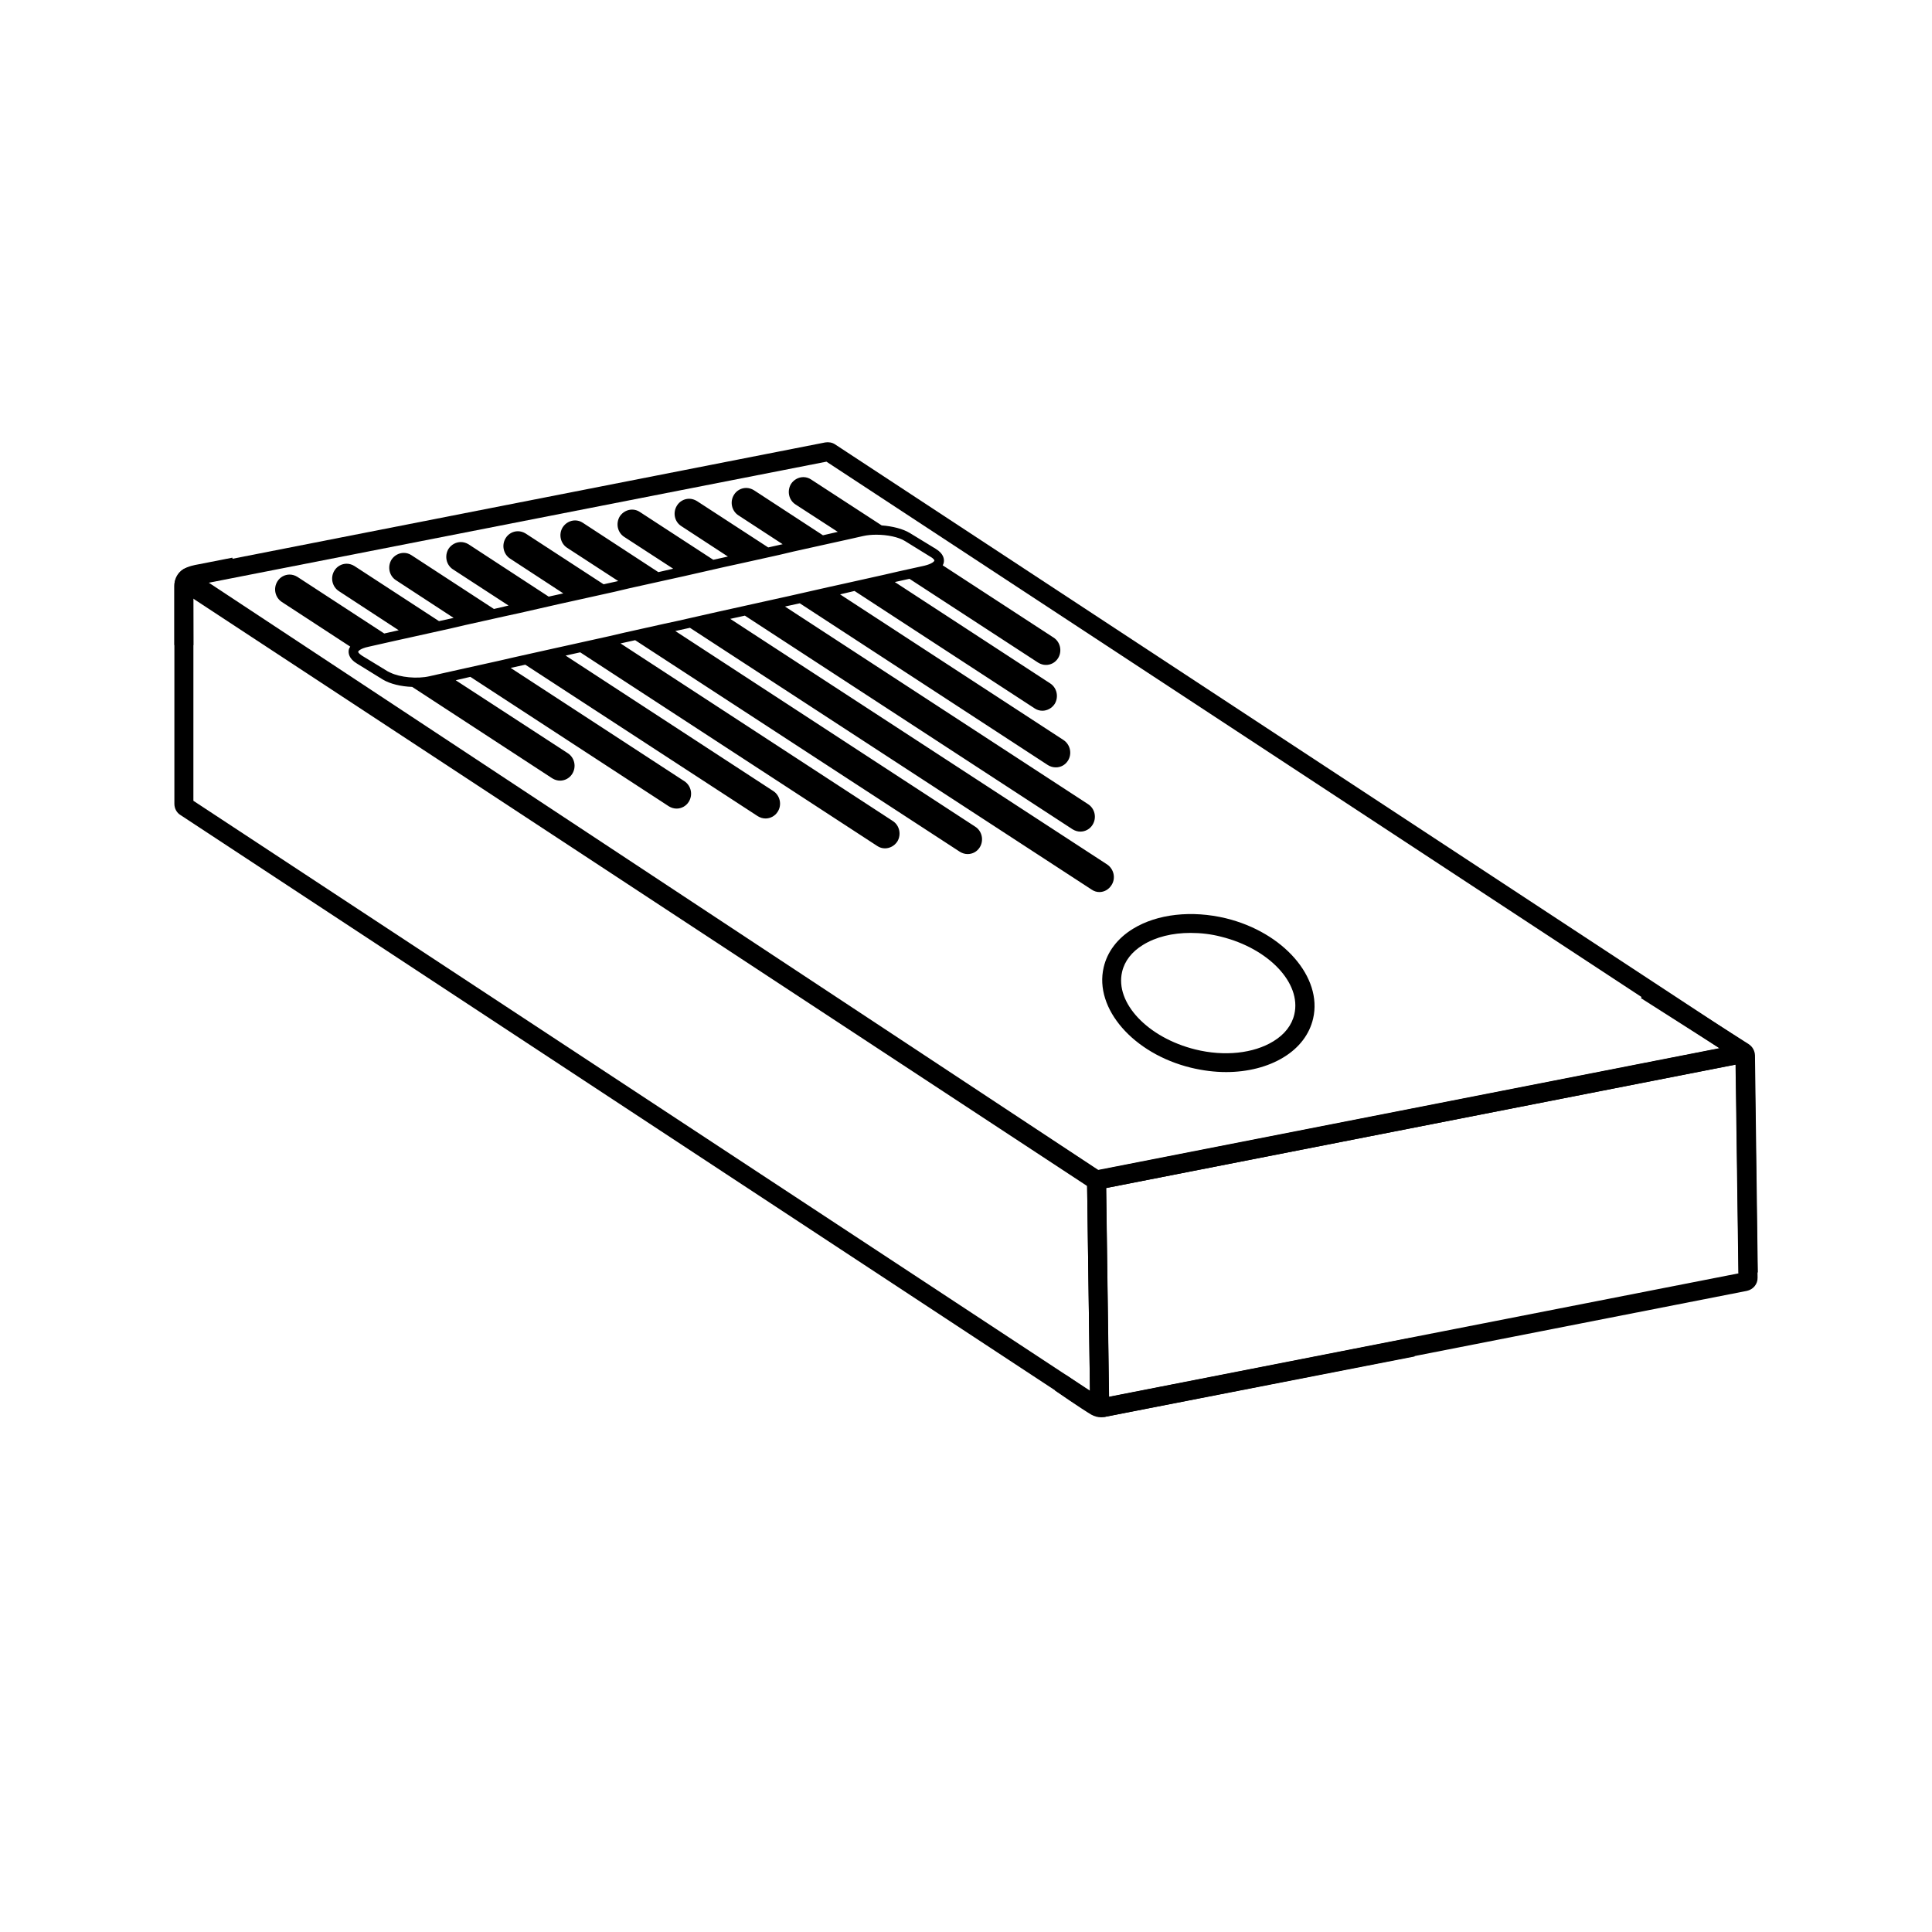 <?xml version="1.0" encoding="UTF-8"?>
<!-- Uploaded to: ICON Repo, www.svgrepo.com, Generator: ICON Repo Mixer Tools -->
<svg fill="#000000" width="800px" height="800px" version="1.1" viewBox="144 144 512 512" xmlns="http://www.w3.org/2000/svg">
 <g>
  <path d="m434.61 459.25c-0.656 0-1.309-0.203-1.914-0.555l-240.21-157.84c-1.211-0.754-1.812-2.168-1.562-3.629 0.25-1.41 1.359-2.519 2.82-2.82l168.93-33.152c0.906-0.152 1.863 0 2.621 0.504l240.21 157.84c1.211 0.754 1.812 2.168 1.562 3.629-0.25 1.41-1.359 2.519-2.82 2.82l-168.93 33.152c-0.254 0-0.453 0.051-0.707 0.051zm-236.34-160.61 236.64 155.43 164.75-32.293-236.64-155.43zm404.46 125.2s0.051 0 0 0z"/>
  <path d="m436.47 519.5c-0.805 0-1.613-0.25-2.266-0.805-0.805-0.656-1.309-1.664-1.309-2.672l-0.805-58.34c0-1.715 1.211-3.176 2.871-3.527l169.73-33.301c1.059-0.203 2.117 0.051 2.973 0.707 0.805 0.656 1.309 1.664 1.309 2.672l0.805 58.34c0.051 1.715-1.16 3.176-2.871 3.527l-169.73 33.297c-0.25 0.102-0.453 0.102-0.707 0.102zm0.656-60.66 0.754 55.316 166.81-32.695-0.754-55.316zm167.62 23.828v0z"/>
  <path d="m604.75 481.26-0.754-56.73-25.141-16.02 2.719-4.231 25.844 16.426c1.008 0.656 1.613 1.762 1.664 2.922l0.754 57.586z"/>
  <path d="m434.36 518.85c-0.656 0-1.309-0.203-1.914-0.555l-0.051-0.051-240.57-158.25c-1.008-0.605-1.613-1.762-1.613-2.973v-57.988c0-1.309 0.707-2.469 1.863-3.074 1.16-0.656 2.57-0.605 3.68 0.102l239.76 158.3c0.957 0.605 1.562 1.715 1.613 2.922l0.805 57.988c0 1.309-0.656 2.469-1.812 3.125-0.555 0.301-1.156 0.453-1.762 0.453zm-239.11-162.63 237.6 156.33-0.754-54.41-236.84-156.39zm237.5 102.37s0.051 0 0 0zm-238.2-102.88 0.051 0.051c-0.004 0-0.051 0-0.051-0.051z"/>
  <path d="m435.82 519.6c-0.906 0-1.812-0.25-2.621-0.707-2.621-1.562-9.371-6.195-9.621-6.398l2.871-4.133c0.051 0.051 6.902 4.734 9.371 6.246l82.121-16.07 0.957 4.938-82.121 16.02c-0.305 0.055-0.656 0.105-0.957 0.105z"/>
  <path d="m195.25 314.96h-5.039v-15.617c0-4.586 4.133-5.391 6.398-5.793l8.969-1.762 0.957 4.938-9.02 1.762c-0.555 0.102-2.016 0.352-2.316 0.656z"/>
  <path d="m247.34 322.21c-0.203-0.102-0.402-0.203-0.605-0.301l-6.852-4.18c-0.754-0.504-1.008-0.906-0.957-1.008 0-0.152 0.555-0.855 2.672-1.309l7.152-1.613 3.879-0.855 10.68-2.367 3.879-0.906 10.629-2.367 3.93-0.855 10.629-2.418 3.879-0.855 10.68-2.367 3.828-0.906 10.68-2.367 3.879-0.855 10.629-2.418 3.93-0.855 10.68-2.367 3.828-0.906 10.68-2.367 3.879-0.855 3.777-0.855c1.109-0.25 2.266-0.352 3.527-0.352 2.871 0 5.844 0.605 7.559 1.664l2.769 1.715 4.082 2.519c0.453 0.25 0.707 0.504 0.855 0.707l0.051 0.051c0.051 0.102 0.051 0.152 0.051 0.203 0 0.152-0.555 0.855-2.672 1.359l-6.852 1.512-3.93 0.906-10.629 2.367-3.879 0.855-10.68 2.418-3.879 0.855-10.68 2.367-3.879 0.855-10.68 2.418-3.871 0.836-10.629 2.367-3.879 0.906-10.68 2.367-3.879 0.855-10.629 2.367-3.93 0.906-10.68 2.367-3.828 0.855-4.031 0.906c-3.273 0.754-7.809 0.301-10.379-0.957zm-1.512-10.328-23.023-15.012c-0.656-0.402-1.359-0.605-2.066-0.605-1.258 0-2.519 0.656-3.223 1.812-1.16 1.863-0.605 4.281 1.16 5.441l18.137 11.84c-0.203 0.301-0.352 0.605-0.402 0.957-0.102 0.754 0 2.215 2.168 3.527l6.852 4.231c1.914 1.16 4.836 1.863 7.809 1.965l37.129 24.234c0.656 0.402 1.359 0.605 2.066 0.605 1.258 0 2.519-0.656 3.223-1.812 1.16-1.863 0.605-4.281-1.16-5.441l-29.727-19.348 3.879-0.906 52.598 34.309c0.656 0.402 1.359 0.605 2.066 0.605 1.258 0 2.519-0.656 3.223-1.812 1.16-1.863 0.605-4.281-1.16-5.441l-46.047-30.027 3.879-0.855 61.617 40.152c0.656 0.402 1.359 0.605 2.066 0.605 1.258 0 2.519-0.656 3.223-1.812 1.16-1.812 0.605-4.281-1.16-5.441l-55.066-35.922 3.879-0.855 78.746 51.34c0.605 0.402 1.309 0.605 2.016 0.605 1.258 0 2.519-0.656 3.273-1.812 1.109-1.812 0.605-4.281-1.211-5.441l-72.145-47.055 3.879-0.855 86.051 56.074c0.656 0.402 1.359 0.605 2.066 0.605 1.258 0 2.469-0.605 3.223-1.812 1.109-1.812 0.605-4.281-1.211-5.441l-79.492-51.855 3.879-0.855 106.45 69.375c0.656 0.453 1.359 0.656 2.066 0.656 1.258 0 2.469-0.656 3.223-1.863 1.16-1.812 0.605-4.231-1.16-5.441l-99.898-65.094 3.879-0.855 86.855 56.629c0.656 0.402 1.359 0.605 2.066 0.605 1.258 0 2.519-0.656 3.223-1.812 1.16-1.863 0.605-4.281-1.16-5.441l-80.359-52.395 3.93-0.855 65.746 42.875c0.656 0.402 1.359 0.605 2.117 0.605 1.258 0 2.469-0.605 3.223-1.812 1.109-1.812 0.605-4.231-1.211-5.441l-59.199-38.594 3.828-0.906 47.762 31.137c0.605 0.402 1.309 0.605 2.016 0.605 1.258 0 2.519-0.656 3.273-1.812 1.109-1.812 0.605-4.281-1.211-5.441l-41.16-26.852 3.879-0.855 34.109 22.219c0.656 0.402 1.359 0.605 2.066 0.605 1.258 0 2.469-0.605 3.223-1.812 1.109-1.812 0.605-4.281-1.211-5.441l-29.371-19.145c0.152-0.25 0.25-0.555 0.301-0.855 0.102-0.754 0-2.215-2.168-3.527l-6.852-4.18c-1.812-1.109-4.637-1.812-7.457-2.016l-18.742-12.191c-0.605-0.402-1.309-0.605-2.016-0.605-1.258 0-2.519 0.656-3.273 1.812-1.109 1.863-0.605 4.281 1.211 5.441l11.184 7.254-3.93 0.906-18.289-11.941c-0.656-0.402-1.359-0.605-2.066-0.605-1.258 0-2.519 0.656-3.223 1.812-1.16 1.863-0.605 4.281 1.16 5.441l11.738 7.656-3.828 0.855-18.895-12.293c-0.656-0.402-1.359-0.605-2.066-0.605-1.258 0-2.519 0.656-3.223 1.812-1.16 1.863-0.656 4.281 1.16 5.441l12.344 8.062-3.879 0.855-19.496-12.695c-0.605-0.402-1.309-0.605-2.016-0.605-1.258 0-2.519 0.656-3.273 1.812-1.109 1.863-0.605 4.281 1.211 5.441l12.949 8.414-3.93 0.906-20.051-13.098c-0.605-0.402-1.309-0.605-2.016-0.605-1.258 0-2.519 0.656-3.273 1.812-1.16 1.863-0.605 4.281 1.16 5.441l13.551 8.816-3.879 0.855-20.656-13.453c-0.656-0.402-1.359-0.605-2.066-0.605-1.258 0-2.519 0.656-3.223 1.812-1.16 1.863-0.605 4.281 1.16 5.441l14.105 9.219-3.879 0.855-21.211-13.855c-0.656-0.402-1.359-0.605-2.066-0.605-1.258 0-2.519 0.656-3.273 1.812-1.109 1.863-0.605 4.281 1.211 5.441l14.711 9.574-3.879 0.906-21.867-14.258c-0.605-0.402-1.309-0.605-2.016-0.605-1.258 0-2.519 0.656-3.273 1.812-1.109 1.863-0.605 4.281 1.211 5.441l15.266 9.977-3.879 0.855-22.418-14.609c-0.656-0.402-1.359-0.605-2.066-0.605-1.258 0-2.519 0.656-3.223 1.812-1.16 1.863-0.605 4.281 1.16 5.441l15.871 10.379z" fill-rule="evenodd"/>
  <path d="m468.92 428.11c-3.023 0-6.195-0.402-9.32-1.16-15.266-3.727-25.645-15.668-23.125-26.551 0.957-4.18 3.68-7.758 7.809-10.277 6.398-3.93 15.566-4.938 24.586-2.769 15.266 3.727 25.645 15.668 23.125 26.551-0.957 4.18-3.68 7.758-7.809 10.277-4.18 2.57-9.57 3.93-15.266 3.93zm-9.418-36.879c-4.785 0-9.168 1.059-12.594 3.176-2.973 1.812-4.887 4.281-5.543 7.152-1.914 8.211 6.801 17.434 19.398 20.555 7.707 1.914 15.469 1.059 20.707-2.168 2.973-1.812 4.887-4.281 5.543-7.152 1.914-8.262-6.801-17.434-19.398-20.555-2.672-0.703-5.445-1.008-8.113-1.008z"/>
 </g>
</svg>